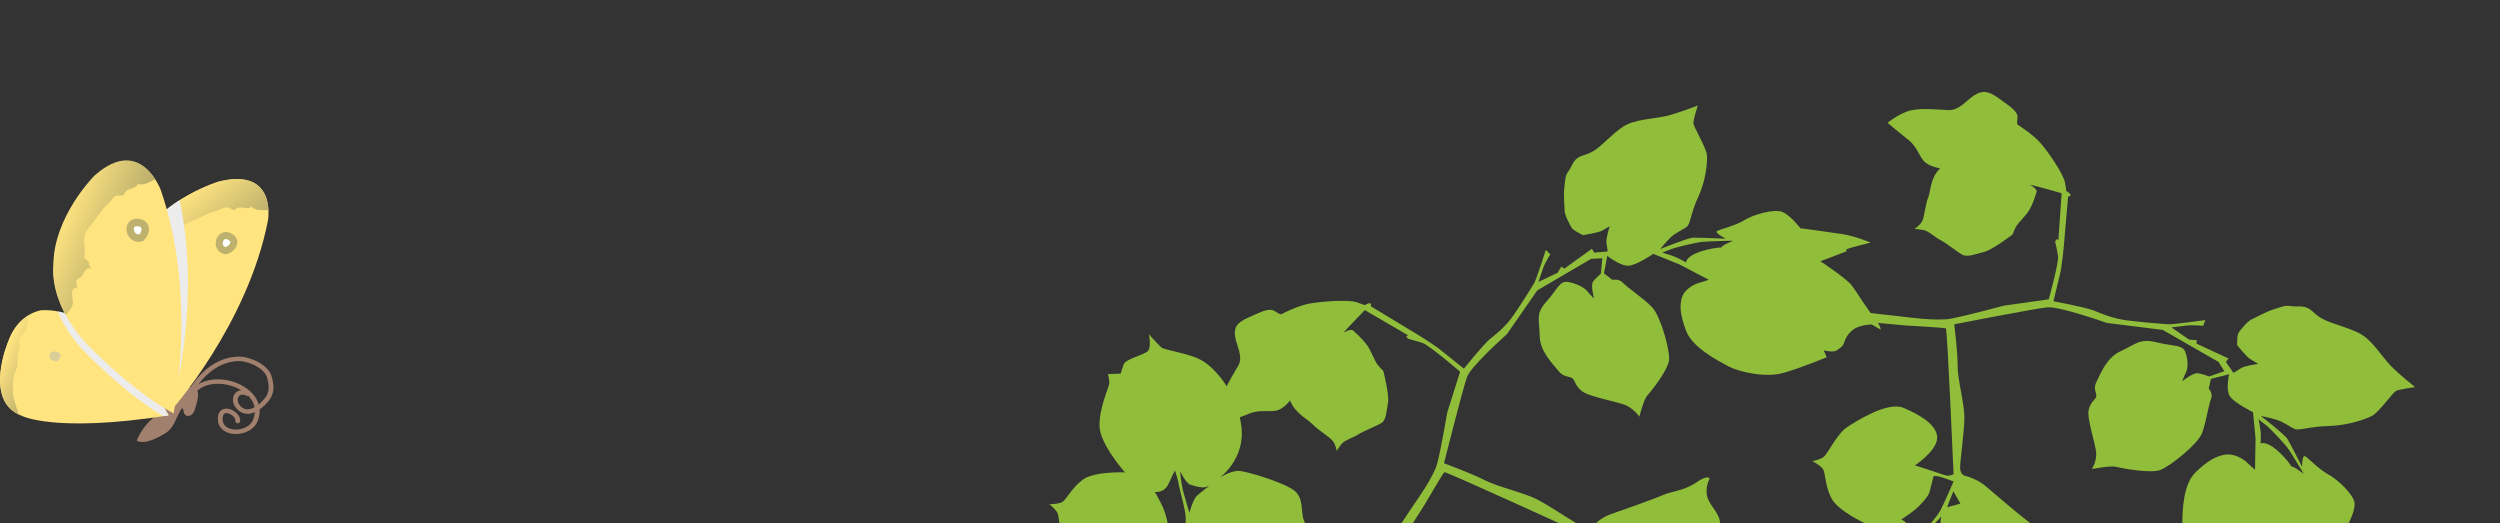 <?xml version="1.0" encoding="utf-8"?>
<!-- Generator: Adobe Illustrator 24.0.2, SVG Export Plug-In . SVG Version: 6.00 Build 0)  -->
<svg version="1.1" id="レイヤー_1" xmlns="http://www.w3.org/2000/svg" xmlns:xlink="http://www.w3.org/1999/xlink" x="0px"
	 y="0px" width="199.176px" height="41.675px" viewBox="0 0 199.176 41.675" style="enable-background:new 0 0 199.176 41.675;"
	 xml:space="preserve">
<rect x="0" y="0" width="199.176" height="41.675" fill="#333333" stroke="none"/>
<style type="text/css">
	.st0{fill:#A2806E;}
	.st1{fill:#FFE480;}
	.st2{fill:#FFFFFF;stroke:#BEB16D;stroke-width:0.56;}
	.st3{fill:url(#SVGID_1_);}
	.st4{fill:#ECECEC;}
	.st5{fill:url(#SVGID_2_);}
	.st6{fill:#DACF9B;}
	.st7{fill:#FFFFFF;stroke:#BEB16D;stroke-width:0.59;}
	.st8{fill:url(#SVGID_3_);}
	.st9{clip-path:url(#SVGID_5_);}
	.st10{clip-path:url(#SVGID_7_);}
	.st11{fill:#90BD3A;}
	.st12{fill:#B8CC2C;}
</style>
<g>
	<g>
		<path class="st0" d="M14.568,32.632c-0.094-0.558-0.739-1.101-0.156-1.574c0.406-0.331,1.185-0.293,1.342,0.145
			c0.12,0.336-0.152,1.195-0.267,1.517c-0.199,0.561-0.889,0.573-0.861-0.062"/>
		<path class="st0" d="M14.748,32.257c-0.727,0.641-0.693,1.764-1.637,2.3c-0.558,0.317-1.554,0.89-2.221,0.552
			c0.361-0.878,0.937-1.579,1.725-2.142c0.474-0.34,1.232-1.311,1.882-1.207L14.748,32.257z"/>
		<g>
			<g>
				<path class="st0" d="M18.75,30.472c-1.399-0.513-3.22-0.284-3.839,1.15c-0.038,0.091,0.008,0.196,0.104,0.232
					c0.097,0.038,0.208-0.004,0.247-0.093c0.528-1.228,2.123-1.411,3.355-0.958c1.025,0.377,2.053,1.28,1.565,2.594
					c-0.237,0.639-1.027,0.912-1.654,0.807c-0.236-0.04-0.782-0.196-0.793-0.801c-0.003-0.143,0.016-0.395,0.176-0.468
					c0.138-0.061,0.376,0.001,0.579,0.153c0.18,0.134,0.288,0.307,0.262,0.423c-0.023,0.096,0.044,0.191,0.145,0.213
					c0.104,0.023,0.204-0.037,0.227-0.133c0.058-0.255-0.097-0.554-0.402-0.78c-0.323-0.242-0.711-0.318-0.98-0.196
					c-0.181,0.083-0.395,0.285-0.387,0.788c0.011,0.597,0.437,1.037,1.112,1.15c0.781,0.131,1.77-0.221,2.073-1.036
					C21.081,32.067,20.03,30.942,18.75,30.472z"/>
			</g>
		</g>
		<g>
			<g>
				<path class="st0" d="M19.003,28.413c-2.004,0.022-3.503,1.684-4.178,3.1c-0.043,0.088,0.001,0.195,0.097,0.235
					c0.095,0.041,0.207,0.003,0.25-0.085c0.63-1.324,2.015-2.876,3.841-2.895c0.832-0.008,2.06,0.598,2.258,1.291
					c0.141,0.5,0.236,1.027-0.045,1.482c-0.25,0.405-0.853,1.002-1.413,1.067c-0.229,0.026-0.427-0.041-0.604-0.205
					c-0.313-0.288-0.333-0.656-0.174-0.843c0.124-0.147,0.342-0.159,0.594-0.044c-0.006,0.019-0.019,0.046-0.019,0.046
					c0.001-0.002,0.002-0.004,0.003-0.006c0.011-0.022,0.042-0.005,0.059-0.018c0.031,0.015,0.062,0.029,0.093,0.048
					c-0.027-0.017-0.012-0.048-0.028-0.068c0.038-0.01,0.064-0.051,0.11-0.034c0.096,0.038,0.136,0.16,0.097,0.25l0.106-0.251
					c0.034-0.079-0.004-0.147-0.083-0.194c-0.579-0.352-1.016-0.207-1.231,0.045c-0.258,0.305-0.274,0.869,0.208,1.317
					c0.26,0.242,0.581,0.348,0.923,0.308c0.725-0.083,1.42-0.802,1.686-1.236c0.349-0.565,0.246-1.174,0.082-1.75
					C21.387,29.098,19.992,28.404,19.003,28.413z"/>
			</g>
		</g>
		<g>
			<g>
				<path class="st1" d="M13.64,32.7c0,0,6.082-6.812,7.706-15.124c0,0,0.759-4.262-3.907-3.111c0,0-4.345,1.31-6.223,4.557
					c0,0-1.76,2.224-0.736,6.225C10.479,25.246,11.691,29.866,13.64,32.7z"/>
				<path class="st2" d="M17.778,19.917c-0.641-0.335-0.223-1.496,0.543-1.057c0.652,0.374,0.149,0.998-0.326,1.112L17.778,19.917z"
					/>
				<g>
					
						<linearGradient id="SVGID_1_" gradientUnits="userSpaceOnUse" x1="81.785" y1="-147.671" x2="86.847" y2="-147.671" gradientTransform="matrix(0.618 0.786 -0.786 0.618 -153.063 43.392)">
						<stop  offset="0" style="stop-color:#FFE480"/>
						<stop  offset="1" style="stop-color:#BEB16D"/>
					</linearGradient>
					<path class="st3" d="M11.105,22.126c0.2-0.252,0.302-1.159,0.872-0.868c0.132-0.17,0.07-0.374,0.277-0.535
						c-0.029,0.021,0.427-0.046,0.487-0.067c0.308-0.118,0.571-0.562,0.947-0.152c-0.076-0.183-0.012-0.29-0.011-0.467
						c0.035-0.028,0.061,0.004,0.101-0.019c-0.074-0.165-0.099-0.341-0.17-0.508c0.499-0.504,0.541-1.343,1.163-1.655
						c0.506-0.252,1.097-0.491,1.54-0.711c0.294-0.147,0.576-0.267,0.888-0.339c0.184-0.041,0.73-0.299,0.888-0.295
						c0.155,0.003,0.418,0.217,0.496,0.218c0.192,0,0.271-0.174,0.45-0.193c0.341-0.036,0.747,0.166,0.993-0.063
						c0.39,0.319,0.723,0.258,1.208,0.272c0.051,0.002,0.103,0.01,0.156,0.013c-0.051-1.177-0.618-3.113-3.95-2.291
						c0,0-4.345,1.31-6.223,4.557c0,0-1.015,1.29-1.052,3.663C10.493,22.55,10.863,22.427,11.105,22.126z"/>
				</g>
			</g>
			<g>
				<path class="st4" d="M11.102,19.149c0,0-1.731,2.245-0.654,6.232c0,0,1.245,4.499,3.191,7.319
					c0.36-1.293,2.348-9.025,0.667-16.75C13.139,16.692,11.89,17.744,11.102,19.149z"/>
			</g>
		</g>
		<g>
			<g>
				<path class="st1" d="M13.435,33.095c0,0-4.675-8.702-10.15-8.377c0,0-1.819,0.214-2.633,2.504c0,0-2.021,4.745,1.054,5.893
					C1.706,33.116,4.288,34.523,13.435,33.095z"/>
				<g>
					
						<linearGradient id="SVGID_2_" gradientUnits="userSpaceOnUse" x1="890.478" y1="-276.907" x2="893.662" y2="-276.907" gradientTransform="matrix(0.911 0.413 -0.413 0.911 -925.169 -87.561)">
						<stop  offset="0" style="stop-color:#FFE480"/>
						<stop  offset="1" style="stop-color:#BEB16D"/>
					</linearGradient>
					<path class="st5" d="M1.037,31.311C1,30.822,1.042,30.272,1.13,29.865c0.048-0.224,0.218-0.484,0.262-0.731
						c0.051-0.283-0.022-0.487,0.008-0.758c0.025-0.225,0.135-0.437,0.162-0.655c0.043-0.348-0.161-0.55,0.11-0.898
						c0.431-0.554,0.5-0.572,0.541-1.31c0.009-0.165,0.044-0.299,0.097-0.418c-0.564,0.335-1.24,0.958-1.657,2.128
						c0,0-1.905,4.501,0.849,5.791c-0.004-0.008-0.008-0.014-0.01-0.021C1.297,32.343,1.085,31.948,1.037,31.311z"/>
				</g>
				<path class="st6" d="M4.18,28.713c-0.362-0.101-0.255-0.568-0.027-0.672c0.291-0.134,0.627,0.087,0.696,0.263
					C4.679,28.719,4.653,28.914,4.18,28.713z"/>
			</g>
			<g>
				<path class="st4" d="M13.017,33.156c0.142-0.02,0.272-0.038,0.418-0.061c0,0-3.953-7.347-8.842-8.283
					c0.387,0.94,1.028,2.024,2.092,3.155C6.685,27.967,9.879,31.316,13.017,33.156z"/>
			</g>
		</g>
		<g>
			<path class="st1" d="M13.827,32.932c0,0,1.939-9.236-1.015-17.785c0,0-1.582-4.35-5.25-1.082c0,0-3.285,3.265-3.273,7.19
				c0,0-0.425,2.909,2.652,6.176C6.942,27.431,10.524,31.191,13.827,32.932z"/>
			<path class="st7" d="M11.032,18.973c-0.766-0.024-0.98-1.311-0.044-1.247c0.798,0.058,0.655,0.876,0.275,1.201L11.032,18.973z"/>
			<g>
				
					<linearGradient id="SVGID_3_" gradientUnits="userSpaceOnUse" x1="918.263" y1="-286.238" x2="923.633" y2="-286.238" gradientTransform="matrix(0.917 0.398 -0.398 0.917 -951.346 -85.255)">
					<stop  offset="0" style="stop-color:#FFE480"/>
					<stop  offset="1" style="stop-color:#BEB16D"/>
				</linearGradient>
				<path class="st8" d="M5.806,24.147c0.05-0.33-0.343-1.226,0.337-1.222c0.033-0.221-0.136-0.383-0.032-0.631
					c-0.015,0.033,0.368-0.245,0.411-0.292c0.219-0.253,0.225-0.795,0.788-0.587c-0.167-0.134-0.167-0.267-0.26-0.432
					c0.018-0.044,0.057-0.024,0.082-0.065c-0.157-0.121-0.274-0.273-0.428-0.396c0.189-0.707-0.221-1.512,0.183-2.097
					c0.33-0.471,0.745-0.975,1.033-1.389c0.189-0.275,0.386-0.52,0.632-0.734c0.149-0.124,0.51-0.623,0.657-0.692
					c0.145-0.07,0.5,0.005,0.573-0.031c0.176-0.091,0.155-0.29,0.309-0.391c0.293-0.195,0.772-0.196,0.876-0.525
					c0.529,0.115,0.803-0.098,1.255-0.312c0.047-0.022,0.101-0.041,0.149-0.061c-0.676-1.079-2.23-2.625-4.847-0.294
					c0,0-3.286,3.266-3.275,7.191c0,0-0.242,1.684,0.996,3.927C5.472,24.833,5.746,24.543,5.806,24.147z"/>
			</g>
		</g>
	</g>
	<g>
		<defs>
			<rect id="SVGID_4_" x="71.176" width="128" height="41.675"/>
		</defs>
		<clipPath id="SVGID_5_">
			<use xlink:href="#SVGID_4_"  style="overflow:visible;"/>
		</clipPath>
		<g class="st9">
			<defs>
				<rect id="SVGID_6_" x="71.176" width="128" height="56"/>
			</defs>
			<clipPath id="SVGID_7_">
				<use xlink:href="#SVGID_6_"  style="overflow:visible;"/>
			</clipPath>
			<g class="st10">
				<g>
					<g>
						<path class="st11" d="M155.774,63.654c-0.276-0.12-1.265-1.491-1.77-1.753c-0.5-0.261-1.749-0.694-3.04-0.739
							c-1.287-0.045-2.028-0.363-2.336-0.24c-0.313,0.126-0.732,0.469-1.204,0.616c-0.472,0.149-1.091,0.252-1.091,0.252
							s1.574-1.247,1.749-1.557c0.178-0.311,0.904-1.901,0.904-1.901s0.055,0.76,0.22,0.733c0.16-0.02,0.896-0.888,1.55-1.232
							c0.653-0.349,1.696-1.391,1.719-1.964c0.022-0.573-0.555-1.531-0.555-1.531s0.594-1.724,0.863-2.584
							c0.267-0.864,0.273-1.877,0.273-1.877s-0.909,0.978-1.09,1.121c-0.179,0.146-0.188-0.018-0.188-0.018l-1.467,1.222
							c0,0-0.365-1.959-0.67-2.488c-0.301-0.526-0.57-0.848-0.821-1.229c-0.252-0.386-0.651-0.979-0.863-1.352
							c-0.215-0.371-0.428-0.437-0.428-0.437l0.085,0.66c0,0-0.369,0.687-0.909,0.923c-0.542,0.234-1.036,0.138-1.225,0.118
							c-0.187-0.021-0.366,0.069-0.648,0.202c-0.271,0.136-0.389,0.753-0.389,0.753l-0.366-0.385c0,0-1.439,1.125-2.342,2.014
							c-0.896,0.887-1.278,2.621-1.211,3.406c0.068,0.781,0.18,2.611,1.117,3.475c0.937,0.864,1.531,1.137,2.085,1.233
							c0.555,0.094,1.174-0.209,1.544-0.585c0.372-0.378,0.463-0.422,0.463-0.422l0.146,2.15l-0.075,1.807
							c0,0-1.283,0.628-1.545,1.091c-0.258,0.468,0.038,1.502,0.038,1.502l-1.277-0.333c0,0-0.128-0.528-0.176-0.617
							c-0.051-0.089,0.313-0.322,0.107-0.784c-0.207-0.459-0.421-1.651-0.755-2.385c-0.334-0.739-2.318-2.303-3.021-2.55
							c-0.701-0.25-2.676,0.095-3.035,0.184c-0.36,0.093-1.654-0.174-1.654-0.174s0.321,0.461,0.357,1.034
							c0.033,0.573-0.54,2.431-0.363,3.047c0.177,0.617,0.544,0.69,0.579,0.953c0.034,0.265-0.216,0.5,0.075,1.005
							c0.287,0.504,0.735,1.636,1.773,2.116c1.041,0.478,1.348,0.918,2.482,0.645c1.135-0.271,1.811-0.125,1.974-0.655
							c0.163-0.527,0.12-1.125-0.032-1.39c-0.152-0.265-0.296-0.613-0.296-0.613s0.783,0.601,1.088,0.565
							c0.304-0.032,0.787-0.213,0.787-0.213l1.07,0.38l-0.374,0.628l-3.725,2.155l-3.831,0.435c0,0-3.205,1.114-4.053,1.021
							c-0.847-0.095-6.475-1.257-6.475-1.257s0.14-1.923,0.083-2.866c-0.057-0.943,0.335-2.639,0.277-3.58
							c-0.058-0.944-0.5-3.173-0.478-3.521c0.019-0.348,0.229-0.449,0.229-0.449s0.868-0.171,1.477-0.721
							c0.608-0.551,2.372-2.084,2.864-2.452c0.492-0.366,0.885-1.063,1.812-1.518c0.932-0.453,0.643-0.648,0.643-0.648
							s-0.74,0.023-1.299-0.422c-0.563-0.442-0.764-1.398-1.633-1.609c-0.868-0.206-3.568,0.224-4.052,0.46
							c-0.481,0.233-0.887,0.982-0.887,0.982s0.916-1.925-0.442-3.834c-1.361-1.91-3.453-2.787-4.527-2.897
							c-1.071-0.107-2.665,0.496-2.986,0.4c-0.316-0.094-1.174-0.436-1.174-0.436s0.685,0.804,0.487,1.154
							c-0.197,0.346-1.025,1.13-0.974,1.444c0.048,0.313,0.13,0.694,0.13,0.694l-0.737,0.403c0,0,0.299,0.361,0.393,0.526
							c0.095,0.163,0.218,1.834,0.86,2.954c0.644,1.12,3.108,2.111,3.108,2.111s-1.899,0.841-2.296,1.753
							c-0.403,0.913-0.279,1.739-0.479,2.007c-0.198,0.263-0.685,0.5-0.685,0.5s0.498,0.096,0.787,0.292
							c0.288,0.196,1.016,1.613,1.719,2.072c0.702,0.459,2.902,1.831,3.971,1.394c1.07-0.438,2.289-1.158,2.217-2.05
							c-0.074-0.89-1.625-1.908-1.625-1.908s1.68-0.524,2.01-0.642c0.327-0.117,0.617,0.078,0.617,0.078s0.102,9.991-0.006,10.04
							c-0.098,0.05-2.853,0.171-2.853,0.171l-9.815,0.799l0.415,0.727l9.42-0.94c0,0,2.164-0.28,3.173-0.094
							c1.009,0.19,3.74,0.956,3.74,0.956l3.124,0.477c0,0,0.833,2.538,0.799,2.979c-0.036,0.444-0.152,1.013-0.152,1.013l0.12,0.175
							l0.11-0.077l0.394,3.238c0,0-1.306,0.359-1.639,0.437c-0.333,0.077-0.513,0.12-0.513,0.12s0.506-0.288,0.437-0.486
							c-0.07-0.201-0.24-0.693-0.512-1.157c-0.267-0.466-0.871-0.978-1.033-1.262c-0.164-0.284-0.263-0.533-0.263-0.533
							s-1.42-1.077-2.02-1.231c-0.601-0.154-1.167-0.411-1.526-0.216c-0.354,0.194-1.092,0.811-1.438,0.979
							c-0.347,0.169-0.8,0.623-1.143,0.683c-0.34,0.062-0.626,0.072-0.626,0.072s0.384,0.229,0.561,0.538
							c0.177,0.308,0.282,1.156,0.503,1.641c0.218,0.485,0.191,1.312,0.925,2.024c0,0-0.788,0.105-1.11,0.514
							c-0.323,0.411-0.428,0.996-0.996,1.442c-0.565,0.445-1.344,1.133-1.344,1.133s0.618,0.513,1.401,0.805
							c0.783,0.294,2.138,0.141,2.861,0.127c0.723-0.016,1.245,0.683,1.797,1.031c0.553,0.351,0.953,0.381,1.715-0.185
							c0.758-0.57,1.287-0.881,1.195-1.345c-0.089-0.463,0.003-0.452,0.003-0.452s0.969-0.614,1.493-1.234
							c0.527-0.622,1.49-2.161,1.553-2.723c0.054-0.566,0.054-0.566,0.054-0.566s0.309-0.178,0.282-0.274
							c-0.028-0.101-0.18-0.109-0.18-0.109s-0.418-2.973-0.5-3.579c-0.084-0.606-0.283-1.555-0.283-1.555l-0.609-2.091
							c0,0,2.186-0.388,2.737-0.606c0.552-0.209,1.276-0.536,2.322-0.652c1.052-0.117,2.462-0.216,2.78-0.23
							c0.314-0.013,2.565,0.326,2.565,0.326l-0.173-0.396c0,0-0.664,0.069-1.204-0.003c-0.542-0.075-0.989-0.138-0.989-0.138
							l1.171-0.822l0.534-0.039l-0.041-0.232l2.158-0.996l-0.197-0.24l0.481-0.741c0,0,0.301,0.161,0.543,0.327
							c0.243,0.163,1.207,0.311,1.207,0.311s-0.266,0.155-0.528,0.313c-0.262,0.156-0.859,0.953-0.859,0.953s0,0.619,0.128,0.839
							c0.124,0.218,0.762,0.922,1.001,0.974c0,0,1.052,0.556,1.478,0.687c0.427,0.127,0.833,0.323,1.205,0.253
							c0.373-0.065,0.801,0.06,1.188-0.129c0.389-0.19,0.459-0.476,1.079-0.778c0.616-0.304,1.592-0.497,2.406-0.92
							c0.816-0.427,1.433-1.545,1.972-2.146c0.533-0.598,1.652-1.509,1.652-1.509S156.048,63.774,155.774,63.654z M123.036,52.797
							c0.338-0.036,0.874-0.152,1.029-0.33c0.155-0.176,0.155-0.176,0.155-0.176s-0.302,0.684-0.409,0.994
							c-0.106,0.312,0.119,1.282,0.119,1.282s-0.758-0.769-1.13-1.179c-0.369-0.411-0.839-1.123-0.839-1.123
							S122.695,52.834,123.036,52.797z M123.808,57.342c-0.235,0.013-0.258,0.026-0.258,0.026s-0.241-0.792-0.341-1.121
							c-0.1-0.324-0.739-0.968-1.046-1.22c-0.313-0.254-1.01-0.705-1.01-0.705s0.615-0.186,0.547-0.931
							c-0.065-0.749-0.063-1.008-0.063-1.008s0.501,0.474,0.755,0.813c0.254,0.338,1.193,1.268,1.505,1.809
							c0.309,0.541,1.009,1.989,1.009,1.989S124.038,57.331,123.808,57.342z M124.853,56.328l-0.489-1.118l0.936,0.268
							L124.853,56.328z M146.208,59.905c0,0,0.312,0.13,0.829-0.234c0.518-0.367,0.898-0.861,1.055-1.069
							c0.155-0.208,0.136-0.245,0.136-0.245s0.268-0.076,0.451-0.221c0.181-0.146,0.396-0.289,0.396-0.289s-0.841,1.549-1.098,1.886
							c-0.265,0.331-1.098,1.259-1.331,1.433c-0.176,0.136-0.486,0.398-0.486,0.398s0.089-0.56,0.101-0.884
							C146.27,60.352,146.208,59.905,146.208,59.905z"/>
					</g>
				</g>
				<g>
					<g>
						<path class="st12" d="M143.206,93.949c-0.098-0.879,0.069-2.279-0.39-3.174c-0.459-0.894-1.207-1.686-1.572-2.344
							c-0.363-0.664-0.239-0.969-0.467-1.384c-0.228-0.417-0.697-0.567-0.986-0.864c-0.289-0.295-0.784-0.374-1.253-0.524
							c-0.469-0.153-1.775-0.316-1.775-0.316c-0.252-0.102-1.281,0.128-1.538,0.247c-0.254,0.119-0.658,0.675-0.658,0.675
							s0.021,1.095,0.159,1.403c0.134,0.304,0.267,0.611,0.267,0.611s-0.965-0.474-1.288-0.478
							c-0.324-0.004-0.698-0.044-0.698-0.044l0.041-0.975l0.338-0.092l-1.295-2.259l0.188-0.181l-0.46-0.37l-0.523-1.48
							c0,0,0.444,0.224,0.98,0.499c0.536,0.274,1.085,0.755,1.085,0.755l0.412-0.25c0,0-2.244-1.113-2.521-1.321
							c-0.277-0.212-1.484-1.19-2.352-1.956c-0.872-0.766-1.315-1.514-1.673-2.055c-0.358-0.542-2.078-2.266-2.078-2.266
							l1.909-1.505c0,0,0.791-0.729,1.262-1.225c0.467-0.492,2.772-2.911,2.772-2.911s0.146,0.087,0.236,0.017
							c0.084-0.071-0.076-0.424-0.076-0.424s0,0,0.313-0.546c0.312-0.547,0.443-2.542,0.372-3.432
							c-0.072-0.89-0.546-2.054-0.546-2.054s-0.093-0.047,0.287-0.41c0.382-0.358,0.111-0.972-0.206-1.966
							c-0.315-0.987-0.698-1.211-1.419-1.246c-0.725-0.033-1.652,0.274-2.298-0.198c-0.64-0.47-1.758-1.46-2.659-1.688
							c-0.897-0.23-1.787-0.157-1.787-0.157s0.256,1.113,0.477,1.869c0.223,0.76-0.062,1.352-0.037,1.925
							c0.024,0.572,0.669,1.164,0.669,1.164c-1.122,0.181-1.633,0.941-2.145,1.242c-0.516,0.297-1.158,0.996-1.521,1.162
							c-0.357,0.165-0.85,0.133-0.85,0.133s0.246,0.186,0.515,0.458c0.269,0.27,0.384,0.963,0.587,1.333
							c0.201,0.375,0.467,1.393,0.66,1.791c0.198,0.401,0.873,0.529,1.515,0.767c0.645,0.239,2.621,0.164,2.621,0.164
							s0.251-0.165,0.585-0.317c0.328-0.154,1.209-0.235,1.751-0.487c0.541-0.25,1.017-0.587,1.209-0.722
							c0.194-0.136-0.073-0.714-0.073-0.714s0.133,0.151,0.381,0.431c0.251,0.28,1.193,1.425,1.193,1.425l-2.455,2.674l-0.047-0.138
							l-0.227,0.081c0,0-0.264,0.586-0.519,1.008c-0.253,0.42-2.649,2.182-2.649,2.182l-3.129-1.534c0,0-2.963-1.031-3.991-1.496
							c-1.033-0.464-2.799-2.082-2.799-2.082l-7.885-6.778l-0.847,0.396l8.332,6.902c0,0,2.402,1.842,2.465,1.948
							c0.06,0.113-6.514,9.056-6.514,9.056s-0.389-0.006-0.608-0.318c-0.221-0.313-1.393-1.845-1.393-1.845s2.057,0.065,2.702-0.697
							c0.644-0.758,0.011-2.175-0.669-3.243c-0.678-1.068-3.555-1.213-4.487-1.243c-0.928-0.029-2.504,0.79-2.895,0.786
							c-0.388-0.004-0.895-0.23-0.895-0.23s0.282,0.515,0.288,0.88c0.01,0.365-0.639,1.036-0.867,2.109
							c-0.232,1.071,0.931,3.025,0.931,3.025s-2.862-0.654-4.173-0.05c-1.306,0.603-2.5,2.029-2.688,2.122
							c-0.197,0.089-0.699,0.23-0.699,0.23l0.404,0.825c0,0-0.322,0.29-0.567,0.54c-0.25,0.255-0.014,1.483-0.061,1.919
							c-0.049,0.439-1.188,0.735-1.188,0.735s0.996,0.232,1.346,0.344c0.35,0.114,1.389,1.662,2.43,2.24
							c1.042,0.579,3.496,1.104,5.961,0.241c2.471-0.864,2.884-3.181,2.884-3.181s-0.116,0.933,0.169,1.444
							c0.278,0.516,2.438,2.609,3.355,2.966c0.92,0.359,1.715-0.379,2.511-0.426c0.795-0.044,1.448,0.441,1.448,0.441
							s0.385,0.005-0.158-0.991c-0.543-0.994-0.443-1.866-0.652-2.507c-0.203-0.646-0.797-3.135-0.989-4.018
							c-0.193-0.875-0.867-1.578-0.867-1.578s-0.121-0.221,0.086-0.547c0.209-0.327,2.054-2.058,2.717-2.873
							c0.664-0.813,1.413-2.592,2.072-3.406c0.665-0.813,1.785-2.638,1.785-2.638s5.83,2.499,6.655,2.948
							c0.823,0.448,2.99,3.471,2.99,3.471l3.176,2.803l1.961,4.288l-0.076,0.805l-1.212-0.334c0,0-0.315-0.463-0.568-0.687
							c-0.248-0.223-1.351-0.178-1.351-0.178s0.359-0.226,0.67-0.368c0.306-0.141,0.738-0.649,0.932-1.231
							c0.192-0.581-0.508-0.87-1.356-1.831c-0.85-0.959-1.41-0.759-2.657-0.984c-1.25-0.222-2.385,0.518-2.971,0.791
							c-0.591,0.275-0.517,0.641-0.719,0.857c-0.205,0.218-0.585,0.052-1.145,0.498c-0.558,0.443-1.242,2.484-1.648,2.975
							c-0.404,0.496-0.995,0.707-0.995,0.707s1.345,0.578,1.612,0.886c0.264,0.307,1.821,1.859,2.61,2.077
							c0.796,0.218,3.597,0.059,4.38-0.397c0.776-0.451,1.745-1.388,2.229-1.675c0.486-0.286,0.307-0.726,0.414-0.775
							c0.099-0.047,0.556-0.443,0.556-0.443l1.368,0.504c0,0-0.94,0.743-1.008,1.329c-0.065,0.584,0.688,1.956,0.688,1.956
							l-1.104,1.68l-1.53,1.842c0,0-0.053-0.095-0.142-0.671c-0.089-0.57-0.452-1.233-1.017-1.498
							c-0.561-0.26-1.274-0.393-2.679-0.205c-1.405,0.19-2.695,1.771-3.262,2.433c-0.568,0.666-1.35,2.471-1.115,3.835
							c0.234,1.368,0.805,3.288,0.805,3.288l0.578-0.116c0,0-0.295,0.632-0.135,0.925c0.164,0.297,0.267,0.492,0.451,0.592
							c0.184,0.099,0.691,0.324,1.027,0.877c0.332,0.551,0.222,1.401,0.222,1.401l-0.508,0.545c0,0,0.237,0.075,0.669-0.126
							c0.438-0.202,1.181-0.484,1.654-0.675c0.477-0.189,0.927-0.306,1.54-0.589c0.614-0.286,2.216-1.823,2.216-1.823l0.531,2.026
							c0,0,0.115-0.143,0.183,0.103c0.072,0.243,0.256,1.694,0.256,1.694s0.653-0.918,0.97-1.863
							c0.318-0.947,0.899-2.876,0.899-2.876s1.143-0.5,1.493-1.028c0.353-0.532,0.088-2.13-0.276-2.855
							c-0.363-0.723-0.467-1.964-0.599-2.087c-0.134-0.122-0.673,0.527-0.673,0.527s0.376-1.896,0.419-2.285
							c0.046-0.39-0.566-2.504-0.566-2.504s0.487,0.48,0.821,0.914c0.329,0.43,0.482,1.003,0.685,1.311
							c0.2,0.306,1.073,0.487,2.26,1.26c1.193,0.768,2.601,1.166,3.22,1.244c0.624,0.082,2.411-0.529,2.736-0.464
							c0.321,0.065,1.344,0.576,1.344,0.576S143.298,94.827,143.206,93.949z M106.828,84.998c-0.107,0.349-0.277,1.154-0.277,1.154
							s0,0-0.024-0.256c-0.023-0.256-0.431-0.698-0.713-0.946c-0.286-0.247-1.313-0.198-1.313-0.198s0.882-0.343,1.482-0.479
							c0.604-0.139,1.787-0.354,1.787-0.354S106.934,84.652,106.828,84.998z M109.59,83.958l-1.018-0.348l1.169-0.7L109.59,83.958z
							 M108.019,83.502c-0.631,0.292-2.081,0.535-2.527,0.68c-0.453,0.145-1.208,0.263-1.208,0.263s0.166-0.24,0.712-0.869
							c0.542-0.631,0.107-1.186,0.107-1.186s0.925,0.03,1.367-0.001c0.444-0.034,1.435-0.208,1.736-0.439
							c0.303-0.235,1.032-0.796,1.032-0.796s0.013,0.024,0.217,0.183c0.205,0.16,0.766,1.005,0.766,1.005
							S108.651,83.209,108.019,83.502z M132.797,94.404c0.017,0.464-0.229,2.387-0.229,2.387s-0.101-0.259-0.171-0.506
							c-0.07-0.243-0.264-0.484-0.264-0.484s0.041-0.021,0.036-0.304c-0.007-0.285-0.029-0.974-0.259-1.633
							c-0.228-0.653-0.593-0.732-0.593-0.732s0.347-0.367,0.548-0.665c0.203-0.298,0.487-0.863,0.487-0.863s0.106,0.434,0.18,0.669
							C132.628,92.572,132.779,93.938,132.797,94.404z"/>
					</g>
				</g>
				<g>
					<g>
						<path class="st11" d="M190.408,29.073c-0.662-0.701-1.442-2.003-2.412-2.506c-0.969-0.502-2.107-0.744-2.84-1.104
							c-0.732-0.356-0.835-0.689-1.295-0.917c-0.464-0.225-0.948-0.082-1.384-0.167c-0.433-0.082-0.892,0.134-1.377,0.28
							c-0.482,0.143-1.666,0.767-1.666,0.767c-0.269,0.057-0.967,0.86-1.098,1.111c-0.132,0.255-0.097,0.968-0.097,0.968
							s0.737,0.93,1.056,1.113c0.312,0.186,0.626,0.372,0.626,0.372s-1.109,0.155-1.377,0.343c-0.27,0.185-0.603,0.369-0.603,0.369
							l-0.609-0.867l0.213-0.275l-2.554-1.186l0.038-0.267l-0.624-0.053l-1.404-0.97c0,0,0.515-0.064,1.135-0.14
							c0.622-0.075,1.393,0.016,1.393,0.016l0.172-0.458c0,0-2.582,0.357-2.945,0.335c-0.364-0.018-2.004-0.152-3.223-0.302
							c-1.219-0.153-2.08-0.542-2.728-0.796c-0.649-0.256-3.205-0.74-3.205-0.74l0.58-2.408c0,0,0.166-1.096,0.229-1.794
							c0.061-0.701,0.357-4.131,0.357-4.131s0.177-0.011,0.201-0.124c0.028-0.113-0.34-0.326-0.34-0.326s0,0-0.103-0.65
							c-0.101-0.652-1.313-2.449-1.959-3.173c-0.642-0.727-1.802-1.449-1.802-1.449s-0.108,0.01-0.033-0.522
							c0.079-0.537-0.551-0.904-1.465-1.573c-0.915-0.668-1.374-0.638-1.991-0.244c-0.616,0.394-1.178,1.198-2.015,1.168
							c-0.837-0.03-2.415-0.225-3.301,0.102c-0.891,0.327-1.57,0.909-1.57,0.909s0.94,0.807,1.622,1.332
							c0.682,0.523,0.839,1.201,1.237,1.683c0.398,0.476,1.319,0.609,1.319,0.609c-0.803,0.813-0.722,1.768-0.946,2.329
							c-0.225,0.554-0.297,1.533-0.48,1.886c-0.188,0.354-0.617,0.615-0.617,0.615s0.33,0.015,0.731,0.092
							c0.399,0.074,0.949,0.606,1.361,0.805c0.408,0.203,1.303,0.927,1.724,1.158c0.424,0.229,1.063-0.057,1.748-0.228
							c0.685-0.169,2.261-1.389,2.261-1.389s0.099-0.291,0.27-0.616c0.171-0.323,0.842-0.908,1.126-1.445
							c0.279-0.535,0.445-1.099,0.514-1.327c0.069-0.229-0.529-0.571-0.529-0.571s0.209,0.05,0.599,0.146
							c0.39,0.097,1.923,0.53,1.923,0.53l-0.257,3.739l-0.134-0.089l-0.131,0.199c0,0,0.171,0.658,0.237,1.174
							c0.069,0.512-0.739,3.431-0.739,3.431l-3.584,0.506c0,0-3.11,0.842-4.267,1.044c-1.155,0.202-3.671-0.155-3.671-0.155
							l-10.953-1.232l-0.432,0.836l11.398,1.078c0,0,3.188,0.178,3.31,0.237c0.121,0.058,0.613,11.609,0.613,11.609
							s-0.318,0.223-0.705,0.081c-0.387-0.14-2.366-0.773-2.366-0.773s1.734-1.15,1.767-2.182c0.028-1.03-1.424-1.88-2.688-2.404
							c-1.26-0.52-3.72,1.034-4.508,1.553c-0.785,0.519-1.536,2.146-1.863,2.37c-0.318,0.221-0.885,0.327-0.885,0.327
							s0.569,0.278,0.816,0.59c0.247,0.308,0.158,1.265,0.68,2.325c0.517,1.06,2.759,2.062,2.759,2.062s-2.788,1.109-3.464,2.395
							c-0.675,1.285-0.714,3.215-0.815,3.405c-0.098,0.188-0.417,0.602-0.417,0.602l0.879,0.478c0,0-0.075,0.434-0.113,0.798
							c-0.036,0.36,0.968,1.281,1.214,1.687c0.246,0.407-0.492,1.328-0.492,1.328s0.971-0.383,1.332-0.49
							c0.367-0.106,2.241,0.618,3.477,0.51c1.237-0.109,3.603-1.092,5.056-3.28c1.458-2.188,0.277-4.425,0.277-4.425
							s0.519,0.866,1.089,1.147c0.57,0.28,3.722,0.821,4.715,0.593c0.986-0.229,1.162-1.333,1.783-1.836
							c0.625-0.502,1.48-0.469,1.48-0.469s0.319-0.222-0.782-0.759c-1.102-0.537-1.601-1.353-2.191-1.784
							c-0.592-0.433-2.722-2.229-3.464-2.878c-0.736-0.644-1.753-0.857-1.753-0.857s-0.246-0.12-0.291-0.521
							c-0.047-0.401,0.334-2.975,0.339-4.063c0.014-1.089-0.548-3.058-0.54-4.145c0.01-1.088-0.271-3.318-0.271-3.318
							s6.435-1.257,7.41-1.35c0.974-0.095,4.746,1.24,4.746,1.24l4.46,0.56l4.438,2.547l0.468,0.739l-1.214,0.421
							c0,0-0.567-0.219-0.92-0.261c-0.354-0.046-1.223,0.639-1.223,0.639s0.141-0.404,0.302-0.709
							c0.16-0.303,0.177-0.991-0.048-1.606c-0.221-0.616-0.992-0.455-2.32-0.787c-1.329-0.331-1.659,0.17-2.833,0.707
							c-1.172,0.537-1.617,1.841-1.922,2.42c-0.306,0.58-0.002,0.851-0.025,1.155c-0.026,0.307-0.443,0.389-0.607,1.1
							c-0.17,0.709,0.609,2.862,0.602,3.526c-0.003,0.663-0.348,1.193-0.348,1.193s1.482-0.291,1.905-0.181
							c0.418,0.111,2.726,0.54,3.521,0.263c0.791-0.276,2.99-2.054,3.331-2.901c0.343-0.849,0.52-2.219,0.728-2.75
							c0.214-0.532-0.224-0.805-0.172-0.908c0.055-0.101,0.17-0.708,0.17-0.708l1.454-0.366c0,0-0.283,1.19,0.048,1.733
							c0.329,0.541,1.854,1.284,1.854,1.284l0.202,2.095l-0.042,2.482c0,0-0.106-0.054-0.562-0.495
							c-0.45-0.442-1.183-0.802-1.817-0.698c-0.636,0.099-1.31,0.405-2.34,1.391c-1.031,0.984-1.048,3.098-1.078,4.003
							c-0.027,0.903,0.521,2.913,1.61,3.956c1.099,1.04,2.829,2.361,2.829,2.361l0.403-0.438c0,0,0.17,0.719,0.497,0.877
							c0.327,0.157,0.542,0.268,0.759,0.246c0.214-0.023,0.782-0.127,1.423,0.155c0.638,0.279,1.107,1.077,1.107,1.077l-0.06,0.765
							c0,0,0.242-0.071,0.469-0.499c0.225-0.431,0.649-1.109,0.913-1.547c0.27-0.443,0.565-0.807,0.878-1.412
							c0.318-0.605,0.617-2.867,0.617-2.867l1.778,1.438c0,0-0.005-0.191,0.214-0.021c0.22,0.17,1.329,1.313,1.329,1.313
							s-0.066-1.174-0.431-2.173c-0.364-0.999-1.156-3.007-1.156-3.007s0.607-1.096,0.548-1.757
							c-0.063-0.666-1.334-1.885-2.111-2.298c-0.774-0.41-1.678-1.42-1.869-1.45c-0.191-0.029-0.205,0.851-0.205,0.851
							s-0.939-1.858-1.165-2.218c-0.219-0.359-2.115-1.823-2.115-1.823s0.718,0.127,1.277,0.307c0.555,0.175,1.06,0.58,1.428,0.726
							c0.369,0.148,1.2-0.204,2.691-0.236c1.485-0.035,2.9-0.518,3.466-0.81c0.564-0.295,1.63-1.865,1.938-2
							c0.31-0.131,1.489-0.289,1.489-0.289S191.063,29.773,190.408,29.073z M152.158,42.48c0.034-0.862-0.69-1.086-0.69-1.086
							s0.78-0.514,1.125-0.801c0.341-0.287,1.04-1.017,1.134-1.394c0.094-0.379,0.328-1.289,0.328-1.289s0.024,0.013,0.298,0.034
							c0.273,0.018,1.287,0.415,1.287,0.415s-0.718,1.668-1.039,2.287c-0.333,0.623-1.361,1.68-1.633,2.066
							c-0.271,0.388-0.821,0.933-0.821,0.933S152.127,43.344,152.158,42.48z M154.948,43.583c-0.189-0.209-0.815-0.35-1.21-0.395
							c-0.4-0.048-1.21,0.594-1.21,0.594s0.5-0.813,0.903-1.283c0.402-0.469,1.236-1.348,1.236-1.348s-0.205,1.122-0.064,1.484
							c0.146,0.362,0.538,1.153,0.538,1.153S155.142,43.789,154.948,43.583z M156.188,40.123l-1.064,0.293l0.5-1.284L156.188,40.123
							z M180.532,33.869c0.275,0.204,1.299,1.293,1.619,1.682c0.322,0.389,1.386,2.193,1.386,2.193s-0.256-0.168-0.474-0.333
							c-0.218-0.176-0.536-0.266-0.536-0.266s0.021-0.044-0.173-0.283c-0.192-0.245-0.663-0.824-1.281-1.255
							c-0.624-0.431-0.977-0.283-0.977-0.283s0.046-0.518,0.014-0.896c-0.032-0.376-0.171-1.027-0.171-1.027
							S180.315,33.712,180.532,33.869z"/>
					</g>
				</g>
				<g>
					<g>
						<path class="st11" d="M149.545,25.633c-0.311-0.394-0.777-1.079-1.081-1.513c-0.308-0.433-0.527-0.857-0.967-1.414
							c-0.441-0.557-2.464-1.891-2.464-1.891l2.115-0.805c0,0-0.185-0.088,0.07-0.191c0.253-0.102,1.806-0.489,1.806-0.489
							s-1.146-0.504-2.248-0.68c-1.102-0.173-3.337-0.463-3.337-0.463s-0.782-1.036-1.436-1.302
							c-0.656-0.266-2.354,0.217-3.068,0.675c-0.718,0.455-2.058,0.733-2.166,0.879c-0.107,0.146,0.719,0.581,0.719,0.581
							s-2.154-0.098-2.591-0.083c-0.435,0.012-2.621,0.905-2.621,0.905s0.423-0.542,0.825-0.928c0.4-0.379,1-0.612,1.295-0.853
							c0.293-0.234,0.31-1.108,0.904-2.376c0.596-1.268,0.734-2.688,0.694-3.305c-0.04-0.617-1.083-2.265-1.08-2.587
							c0.003-0.322,0.349-1.387,0.349-1.387s-1.581,0.623-2.525,0.84c-0.943,0.219-2.508,0.256-3.394,0.828
							c-0.887,0.573-1.59,1.417-2.241,1.861c-0.65,0.446-1.008,0.371-1.415,0.652c-0.41,0.281-0.48,0.76-0.745,1.082
							c-0.263,0.325-0.245,0.815-0.314,1.292c-0.07,0.475,0.026,1.771,0.026,1.771c-0.057,0.256,0.41,1.224,0.592,1.455
							c0.181,0.232,0.876,0.545,0.876,0.545s1.197-0.177,1.504-0.355c0.309-0.175,0.616-0.35,0.616-0.35s-0.318,1.006-0.257,1.322
							c0.063,0.313,0.096,0.687,0.096,0.687l-1.078,0.092l-0.17-0.311l-2.202,1.586l-0.235-0.16l-0.31,0.498l-1.517,0.719
							c0,0,0.153-0.465,0.345-1.023c0.188-0.56,0.599-1.167,0.599-1.167l-0.357-0.359c0,0-0.752,2.34-0.923,2.64
							c-0.175,0.295-0.992,1.613-1.649,2.564c-0.659,0.956-1.386,1.49-1.903,1.917c-0.518,0.426-2.049,2.339-2.049,2.339
							l-2.047-1.636c0,0-0.966-0.669-1.602-1.053c-0.636-0.386-3.77-2.279-3.77-2.279s0.065-0.152-0.03-0.226
							c-0.098-0.08-0.454,0.131-0.454,0.131s0,0-0.658-0.229c-0.666-0.224-2.875-0.067-3.838,0.126
							c-0.962,0.197-2.133,0.823-2.133,0.823s-0.037,0.099-0.51-0.22c-0.477-0.318-1.09,0.032-2.111,0.48
							c-1.017,0.45-1.185,0.85-1.072,1.559c0.116,0.711,0.644,1.564,0.262,2.256c-0.381,0.694-1.231,1.922-1.294,2.826
							c-0.065,0.901,0.201,1.757,0.201,1.757s1.162-0.404,1.946-0.731c0.786-0.321,1.493-0.129,2.117-0.233
							c0.623-0.107,1.137-0.817,1.137-0.817c0.433,1.064,1.373,1.456,1.809,1.91c0.428,0.457,1.329,0.982,1.589,1.308
							c0.256,0.323,0.322,0.81,0.322,0.81s0.156-0.269,0.397-0.569c0.236-0.301,0.97-0.51,1.335-0.758
							c0.37-0.251,1.429-0.656,1.826-0.899c0.396-0.246,0.396-0.925,0.522-1.58c0.13-0.658-0.367-2.569-0.367-2.569
							s-0.231-0.22-0.47-0.522c-0.236-0.296-0.507-1.138-0.896-1.631c-0.388-0.493-0.854-0.905-1.044-1.073
							c-0.188-0.169-0.766,0.175-0.766,0.175s0.137-0.15,0.392-0.436c0.254-0.281,1.313-1.362,1.313-1.362l3.442,2.004l-0.144,0.068
							l0.135,0.208c0,0,0.7,0.173,1.214,0.36c0.516,0.188,2.941,2.265,2.941,2.265l-1.026,3.256c0,0-0.512,3.021-0.806,4.092
							c-0.296,1.068-1.698,3.015-1.698,3.015l-5.781,8.625l0.609,0.768l5.826-9.079c0,0,1.512-2.598,1.62-2.672
							c0.111-0.075,11.276,5.038,11.276,5.038s0.076,0.378-0.221,0.637c-0.301,0.254-1.731,1.617-1.731,1.617
							s-0.361-2.008-1.327-2.528c-0.967-0.517-2.386,0.297-3.415,1.112c-1.024,0.811-0.588,3.626-0.426,4.534
							c0.162,0.91,1.39,2.325,1.468,2.7c0.074,0.378-0.069,0.905-0.069,0.905s0.508-0.348,0.907-0.406
							c0.396-0.061,1.262,0.473,2.49,0.542c1.225,0.072,3.119-1.336,3.119-1.336s-0.122,2.875,0.815,4.058
							c0.938,1.185,2.747,2.142,2.889,2.316c0.134,0.177,0.393,0.638,0.393,0.638l0.82-0.509c0,0,0.387,0.276,0.714,0.479
							c0.328,0.202,1.624-0.2,2.112-0.217c0.489-0.016,1.053,1.05,1.053,1.05s0.047-0.997,0.1-1.357
							c0.051-0.356,1.53-1.588,1.944-2.681c0.42-1.093,0.479-3.553-0.98-5.826c-1.462-2.273-4.085-2.35-4.085-2.35
							s1.045-0.015,1.552-0.365c0.505-0.346,2.343-2.737,2.546-3.682c0.201-0.945-0.774-1.615-0.99-2.381
							c-0.213-0.767,0.178-1.465,0.178-1.465s-0.077-0.375-1.051,0.292c-0.975,0.67-1.953,0.698-2.615,0.991
							c-0.658,0.292-3.268,1.222-4.188,1.534c-0.926,0.313-1.553,1.068-1.553,1.068s-0.217,0.15-0.617-0.005
							c-0.4-0.155-2.684-1.704-3.713-2.231c-1.028-0.527-3.132-1.001-4.162-1.527c-1.027-0.528-3.26-1.356-3.26-1.356
							s1.518-6.022,1.841-6.888c0.318-0.863,3.176-3.399,3.176-3.399l2.413-3.481l4.29-2.516l0.893-0.043l-0.111,1.223
							c0,0-0.446,0.378-0.637,0.651c-0.191,0.275,0.089,1.335,0.089,1.335s-0.32-0.315-0.541-0.595
							c-0.222-0.278-0.869-0.621-1.545-0.73c-0.676-0.106-0.846,0.619-1.723,1.582c-0.875,0.957-0.537,1.477-0.522,2.719
							c0.015,1.241,1.065,2.241,1.486,2.776c0.42,0.533,0.81,0.412,1.086,0.578c0.279,0.167,0.182,0.555,0.786,1.039
							c0.603,0.48,2.977,0.853,3.602,1.174c0.627,0.325,0.981,0.866,0.981,0.866s0.352-1.386,0.635-1.689
							c0.282-0.299,1.661-2.034,1.734-2.836c0.071-0.8-0.688-3.5-1.351-4.194c-0.656-0.691-1.888-1.497-2.305-1.927
							c-0.41-0.434-0.857-0.196-0.931-0.291c-0.074-0.091-0.601-0.48-0.601-0.48l0.261-1.398c0,0,1.017,0.806,1.67,0.789
							c0.653-0.019,1.999-0.946,1.999-0.946l2.07,0.835l2.34,1.222c0,0-0.098,0.064-0.705,0.233
							c-0.611,0.169-1.262,0.617-1.43,1.199c-0.172,0.581-0.169,1.293,0.331,2.633c0.501,1.338,2.504,2.364,3.347,2.822
							c0.845,0.458,2.982,0.958,4.434,0.535c1.45-0.419,3.433-1.246,3.433-1.246l-0.246-0.549c0,0,0.754,0.202,1.041,0.002
							c0.287-0.197,0.48-0.332,0.553-0.523c0.071-0.19,0.211-0.719,0.75-1.123c0.534-0.405,1.488-0.414,1.488-0.414l0.702,0.413
							C149.826,26.263,149.857,26.025,149.545,25.633z M130.524,45.861c0.406,0.053,1.32,0.104,1.32,0.104s0,0-0.275,0.061
							c-0.275,0.06-0.679,0.52-0.889,0.827c-0.213,0.313,0.056,1.308,0.056,1.308s-0.562-0.812-0.836-1.375
							c-0.276-0.565-0.759-1.686-0.759-1.686S130.117,45.808,130.524,45.861z M128.806,43.329l-0.17,1.038l-1.011-1.037
							L128.806,43.329z M126.902,42.946c0,0,1.281,1.399,1.732,1.973c0.447,0.57,1.021,1.94,1.271,2.358
							c0.254,0.415,0.538,1.138,0.538,1.138s-0.294-0.13-1.098-0.569c-0.806-0.441-1.321,0.066-1.321,0.066s-0.16-0.902-0.288-1.33
							c-0.128-0.427-0.527-1.366-0.848-1.622c-0.318-0.261-1.081-0.894-1.081-0.894s0.022-0.015,0.155-0.238
							C126.097,43.612,126.902,42.946,126.902,42.946z M137.554,19.413c-0.253,0.104-0.477,0.329-0.477,0.329
							s-0.03-0.041-0.34,0.008c-0.313,0.045-1.062,0.165-1.734,0.482c-0.671,0.316-0.677,0.681-0.677,0.681
							s-0.477-0.284-0.842-0.439c-0.372-0.153-1.05-0.347-1.05-0.347s0.452-0.169,0.695-0.273c0.308-0.135,1.774-0.476,2.278-0.559
							c0.505-0.083,2.662-0.116,2.662-0.116S137.811,19.31,137.554,19.413z"/>
					</g>
				</g>
				<g>
					<g>
						<path class="st11" d="M127.75,50.846c0,0-1.501,0.526-1.771,0.579c-0.273,0.055-0.186-0.116-0.186-0.116l-2.23,0.49
							c0,0,0.742-2.157,0.728-2.842c-0.015-0.681-0.113-1.139-0.155-1.654c-0.042-0.509-0.118-1.31-0.129-1.793
							c-0.01-0.486-0.194-0.66-0.194-0.66l-0.288,0.71c0,0-0.776,0.505-1.472,0.47c-0.698-0.039-1.161-0.383-1.345-0.502
							c-0.183-0.115-0.423-0.118-0.789-0.122c-0.363-0.004-0.833,0.561-0.833,0.561l-0.163-0.572c0,0-2.139,0.404-3.58,0.842
							c-1.445,0.442-2.832,1.993-3.207,2.815c-0.374,0.82-1.304,2.719-0.821,4.064c0.483,1.343,0.946,1.916,1.472,2.294
							c0.523,0.378,1.339,0.384,1.938,0.194c0.605-0.194,0.724-0.191,0.724-0.191l-1.071,2.236l-1.111,1.783
							c0,0-1.693-0.017-2.231,0.317c-0.536,0.335-0.811,1.53-0.811,1.53l-1.142-0.983c0,0,0.168-0.596,0.164-0.708
							c-0.002-0.117,0.512-0.166,0.559-0.736c0.05-0.567,0.507-1.876,0.577-2.784c0.069-0.912-1.105-3.489-1.691-4.093
							c-0.588-0.604-2.841-1.256-3.268-1.347c-0.422-0.091-1.623-1.013-1.623-1.013s0.076,0.627-0.214,1.222
							c-0.29,0.594-1.949,2.17-2.115,2.882c-0.167,0.708,0.171,0.969,0.058,1.253c-0.117,0.285-0.508,0.391-0.494,1.048
							c0.015,0.655-0.169,2.023,0.64,3.026c0.808,1.008,0.885,1.606,2.221,1.907c1.335,0.297,1.95,0.788,2.426,0.338
							c0.474-0.449,0.763-1.075,0.757-1.416c-0.009-0.342,0.045-0.767,0.045-0.767s0.474,1.001,0.807,1.119
							c0.336,0.116,0.943,0.182,0.943,0.182l0.897,0.92l-0.747,0.449l-5.104,0.285l-4.238-1.501c0,0-3.971-0.5-4.802-1.021
							c-0.825-0.523-6.023-4.539-6.023-4.539s1.241-1.865,1.721-2.844c0.478-0.978,1.854-2.487,2.333-3.462
							c0.477-0.979,1.287-3.45,1.506-3.789c0.222-0.339,0.493-0.337,0.493-0.337s1.004,0.271,1.948,0.023
							c0.95-0.246,3.657-0.9,4.38-1.022c0.724-0.118,1.531-0.622,2.756-0.608c1.225,0.017,1.037-0.332,1.037-0.332
							s-0.779-0.35-1.113-1.08c-0.332-0.729,0.007-1.796-0.778-2.446c-0.786-0.648-3.843-1.58-4.48-1.589
							c-0.638-0.004-1.485,0.542-1.485,0.542s2.056-1.471,1.728-4.083c-0.328-2.613-2.005-4.552-3.062-5.204
							c-1.057-0.654-3.057-0.846-3.334-1.106c-0.281-0.259-0.977-1.034-0.977-1.034s0.254,1.154-0.153,1.407
							c-0.4,0.251-1.709,0.62-1.838,0.962c-0.126,0.34-0.256,0.768-0.256,0.768L88.28,29.8c0,0,0.101,0.512,0.104,0.728
							c0.007,0.212-0.818,1.956-0.787,3.408c0.029,1.455,2.03,3.701,2.03,3.701s-2.455-0.116-3.391,0.599
							c-0.935,0.719-1.279,1.611-1.641,1.776c-0.358,0.169-0.993,0.16-0.993,0.16s0.46,0.347,0.646,0.691
							c0.191,0.346,0.141,2.139,0.609,2.957c0.475,0.815,1.977,3.312,3.34,3.411c1.365,0.1,3.039-0.007,3.473-0.945
							c0.435-0.934-0.602-2.741-0.602-2.741s2.051,0.323,2.46,0.369c0.409,0.049,0.6,0.392,0.6,0.392S88.535,54.413,88.4,54.413
							c-0.136,0-4.352-0.161-4.352-0.161l0.188,1.749c0,0,3.191-1.447,4.138-0.75c0.941,0.703,3.348,2.853,3.348,2.853l2.979,2.063
							c0,0-0.581,2.971-0.868,3.399c-0.29,0.426-0.735,0.942-0.735,0.942l0.026,0.237l0.164-0.019l-1.44,3.461
							c0,0-1.566-0.302-1.955-0.39c-0.392-0.091-0.598-0.138-0.598-0.138s0.685-0.036,0.727-0.272
							c0.039-0.238,0.142-0.817,0.127-1.424c-0.012-0.604-0.352-1.427-0.357-1.794c-0.009-0.366,0.032-0.667,0.032-0.667
							s-0.866-1.803-1.402-2.262c-0.538-0.459-0.981-1.001-1.464-0.985c-0.479,0.015-1.599,0.263-2.059,0.257
							c-0.455-0.004-1.19,0.223-1.579,0.113c-0.39-0.113-0.692-0.247-0.692-0.247s0.271,0.429,0.277,0.827
							c0.011,0.399-0.363,1.306-0.414,1.902c-0.048,0.6-0.544,1.419-0.188,2.504c0,0-0.885-0.294-1.45-0.042
							c-0.569,0.25-1.014,0.785-1.856,0.95c-0.845,0.158-2.047,0.458-2.047,0.458s0.352,0.831,0.997,1.522
							c0.653,0.69,2.146,1.222,2.909,1.571c0.768,0.349,0.906,1.32,1.282,1.95c0.376,0.631,0.773,0.862,1.89,0.678
							c1.114-0.189,1.842-0.238,2.011-0.748c0.171-0.514,0.263-0.455,0.263-0.455s1.36-0.126,2.257-0.487
							c0.899-0.36,2.781-1.421,3.166-1.959c0.382-0.538,0.382-0.538,0.382-0.538s0.421-0.021,0.449-0.136
							c0.031-0.111-0.124-0.201-0.124-0.201s1.26-3.204,1.522-3.856c0.255-0.651,0.589-1.707,0.589-1.707l0.561-2.41
							c0,0,2.494,0.709,3.19,0.772c0.696,0.065,1.638,0.106,2.794,0.516c1.16,0.411,2.684,1.029,3.023,1.174
							c0.335,0.146,2.484,1.622,2.484,1.622l0.05-0.483c0,0-0.733-0.265-1.252-0.613c-0.523-0.347-0.953-0.635-0.953-0.635
							l1.685-0.24l0.582,0.236l0.088-0.259l2.81,0.089l-0.065-0.34l0.926-0.503c0,0,0.216,0.315,0.376,0.602
							c0.159,0.288,1.079,0.924,1.079,0.924s-0.363,0.023-0.724,0.046c-0.362,0.028-1.445,0.529-1.445,0.529
							s-0.348,0.622-0.341,0.909c0.006,0.283,0.268,1.312,0.484,1.486c0,0,0.779,1.09,1.155,1.436
							c0.364,0.346,0.679,0.748,1.104,0.866c0.427,0.118,0.795,0.468,1.312,0.472c0.515,0.004,0.749-0.248,1.566-0.238
							c0.818,0.009,1.943,0.305,3.031,0.29c1.089-0.016,2.371-0.826,3.273-1.162c0.899-0.331,2.583-0.683,2.583-0.683
							s-0.977-0.665-1.196-0.926c-0.22-0.256-0.471-2.141-0.842-2.654c-0.378-0.52-1.429-1.585-2.743-2.284
							c-1.314-0.696-1.905-1.389-2.299-1.42c-0.396-0.035-1.026,0.102-1.604,0.009c-0.574-0.09-1.277-0.3-1.277-0.3
							s2.353-0.458,2.709-0.681c0.357-0.226,2.026-1.461,2.026-1.461s-0.375,0.795-0.196,0.852c0.185,0.063,1.443-0.438,2.32-0.456
							c0.878-0.017,2.562-0.544,2.914-1.105c0.347-0.57,0.291-1.822,0.291-1.822s1.601-1.435,2.374-2.166
							C127.165,51.869,127.75,50.846,127.75,50.846z M94.708,43.081l0.126-1.375l0.82,0.741L94.708,43.081z M94.828,38.609
							c0.377,0.136,1.003,0.289,1.263,0.189c0.263-0.099,0.263-0.099,0.263-0.099s-0.7,0.531-0.991,0.791
							c-0.29,0.26-0.606,1.354-0.606,1.354s-0.353-1.159-0.508-1.759c-0.149-0.602-0.232-1.553-0.232-1.553
							S94.453,38.472,94.828,38.609z M93.043,43.574c-0.253-0.106-0.28-0.107-0.28-0.107s0.196-0.917,0.282-1.298
							c0.081-0.377-0.217-1.346-0.394-1.758c-0.179-0.409-0.646-1.219-0.646-1.219s0.744,0.125,1.102-0.663
							c0.353-0.785,0.505-1.045,0.505-1.045s0.246,0.734,0.317,1.202c0.077,0.468,0.523,1.878,0.538,2.58
							c0.018,0.702-0.083,2.513-0.083,2.513S93.291,43.681,93.043,43.574z M116.839,58.198c-0.457,0.204-1.859,0.716-2.2,0.774
							c-0.26,0.046-0.734,0.155-0.734,0.155s0.414-0.52,0.613-0.84c0.194-0.323,0.382-0.808,0.382-0.808s0.256,0.289,0.997,0.182
							c0.749-0.106,1.431-0.41,1.71-0.542c0.282-0.129,0.281-0.177,0.281-0.177s0.323,0.061,0.597,0.006
							c0.273-0.054,0.575-0.087,0.575-0.087S117.302,57.991,116.839,58.198z"/>
					</g>
				</g>
				<g>
					<g>
						<path class="st11" d="M123.509,76.669c-0.055-0.706,0.117-1.826-0.227-2.554c-0.341-0.729-0.926-1.384-1.198-1.923
							c-0.273-0.538-0.165-0.779-0.336-1.119c-0.171-0.342-0.547-0.473-0.769-0.719c-0.226-0.245-0.622-0.323-0.994-0.454
							c-0.375-0.135-1.421-0.298-1.421-0.298c-0.197-0.084-1.033,0.073-1.24,0.162c-0.211,0.089-0.546,0.527-0.546,0.527
							s-0.017,0.878,0.085,1.128c0.099,0.249,0.2,0.499,0.2,0.499s-0.763-0.406-1.021-0.415c-0.261-0.013-0.563-0.055-0.563-0.055
							l0.064-0.782l0.27-0.063l-0.978-1.844l0.155-0.141l-0.357-0.309l-0.382-1.2c0,0,0.353,0.191,0.776,0.424
							c0.426,0.234,0.853,0.635,0.853,0.635l0.338-0.19c0,0-1.776-0.949-1.991-1.123c-0.216-0.177-1.162-0.993-1.836-1.63
							c-0.681-0.637-1.014-1.248-1.29-1.688c-0.273-0.444-1.604-1.872-1.604-1.872l1.573-1.157c0,0,0.659-0.567,1.05-0.952
							c0.393-0.385,2.313-2.268,2.313-2.268s0.112,0.072,0.185,0.018c0.075-0.057-0.046-0.346-0.046-0.346s0,0,0.267-0.43
							c0.267-0.429,0.426-2.026,0.393-2.742c-0.03-0.716-0.379-1.662-0.379-1.662s-0.074-0.042,0.243-0.321
							c0.318-0.278,0.118-0.779-0.111-1.579c-0.226-0.804-0.525-0.991-1.108-1.039c-0.581-0.044-1.334,0.178-1.837-0.215
							c-0.505-0.392-1.377-1.214-2.092-1.425c-0.714-0.204-1.434-0.166-1.434-0.166s0.174,0.898,0.33,1.511
							c0.16,0.614-0.086,1.081-0.085,1.54c0.007,0.462,0.509,0.953,0.509,0.953c-0.908,0.12-1.343,0.715-1.763,0.943
							c-0.419,0.226-0.957,0.771-1.251,0.895c-0.294,0.125-0.691,0.087-0.691,0.087s0.193,0.157,0.403,0.379
							c0.211,0.223,0.28,0.784,0.435,1.088c0.152,0.303,0.336,1.125,0.479,1.451c0.146,0.325,0.688,0.443,1.198,0.654
							c0.51,0.205,2.102,0.193,2.102,0.193s0.205-0.124,0.476-0.239c0.271-0.113,0.978-0.159,1.425-0.345
							c0.442-0.19,0.834-0.446,0.993-0.551c0.159-0.105-0.041-0.574-0.041-0.574s0.102,0.125,0.297,0.354
							c0.193,0.232,0.918,1.173,0.918,1.173l-2.048,2.087l-0.038-0.112l-0.183,0.059c0,0-0.228,0.463-0.443,0.796
							c-0.219,0.329-2.193,1.686-2.193,1.686l-2.471-1.312c0,0-2.352-0.899-3.167-1.297c-0.817-0.4-2.192-1.741-2.192-1.741
							l-6.15-5.634l-0.691,0.295l6.507,5.746c0,0,1.878,1.536,1.925,1.625c0.043,0.09-5.489,7.102-5.489,7.102
							s-0.31-0.013-0.48-0.271c-0.167-0.258-1.069-1.516-1.069-1.516s1.654,0.103,2.19-0.489c0.541-0.593,0.074-1.746-0.444-2.617
							c-0.518-0.875-2.826-1.063-3.571-1.112c-0.749-0.047-2.038,0.576-2.35,0.56c-0.312-0.015-0.716-0.208-0.716-0.208
							s0.211,0.421,0.211,0.712c-0.008,0.294-0.544,0.814-0.761,1.674c-0.215,0.856,0.666,2.449,0.666,2.449s-2.284-0.6-3.352-0.146
							c-1.069,0.453-2.07,1.568-2.222,1.635c-0.162,0.068-0.57,0.166-0.57,0.166l0.304,0.676c0,0-0.267,0.222-0.474,0.418
							c-0.206,0.198-0.05,1.186-0.102,1.536c-0.052,0.353-0.975,0.563-0.975,0.563s0.793,0.209,1.07,0.31
							c0.278,0.099,1.07,1.369,1.892,1.86c0.82,0.489,2.779,0.972,4.789,0.339c2.006-0.632,2.404-2.478,2.404-2.478
							s-0.12,0.741,0.095,1.163c0.209,0.418,1.886,2.154,2.617,2.464c0.725,0.311,1.391-0.266,2.029-0.281
							c0.643-0.017,1.151,0.389,1.151,0.389s0.313,0.013-0.098-0.795c-0.409-0.813-0.308-1.511-0.454-2.032
							c-0.15-0.521-0.558-2.534-0.685-3.246c-0.13-0.71-0.653-1.291-0.653-1.291s-0.089-0.182,0.086-0.437
							c0.177-0.257,1.709-1.601,2.265-2.24c0.552-0.631,1.206-2.041,1.763-2.678c0.555-0.635,1.506-2.069,1.506-2.069
							s4.62,2.146,5.268,2.527c0.652,0.379,2.311,2.86,2.311,2.86l2.469,2.332l1.46,3.487l-0.082,0.64l-0.962-0.297
							c0,0-0.249-0.381-0.443-0.565c-0.193-0.184-1.076-0.175-1.076-0.175s0.292-0.171,0.541-0.278
							c0.256-0.107,0.613-0.503,0.787-0.965c0.175-0.46-0.382-0.708-1.036-1.505c-0.657-0.79-1.114-0.643-2.111-0.853
							c-0.993-0.209-1.931,0.354-2.412,0.56c-0.481,0.207-0.434,0.502-0.603,0.672c-0.17,0.167-0.471,0.027-0.933,0.369
							c-0.463,0.345-1.069,1.961-1.407,2.347c-0.34,0.387-0.818,0.541-0.818,0.541s1.063,0.496,1.266,0.75
							c0.205,0.254,1.417,1.539,2.045,1.732c0.632,0.194,2.893,0.136,3.528-0.208c0.642-0.342,1.444-1.072,1.843-1.291
							c0.398-0.216,0.268-0.574,0.352-0.61c0.083-0.035,0.461-0.342,0.461-0.342l1.089,0.439c0,0-0.777,0.575-0.846,1.036
							c-0.071,0.471,0.493,1.593,0.493,1.593l-0.933,1.318l-1.28,1.442c0,0-0.041-0.081-0.099-0.543
							c-0.052-0.461-0.329-1.003-0.772-1.228c-0.442-0.225-1.015-0.349-2.148-0.228c-1.136,0.112-2.218,1.348-2.691,1.868
							c-0.478,0.516-1.152,1.946-1.004,3.049c0.152,1.103,0.554,2.658,0.554,2.658l0.468-0.08c0,0-0.253,0.502-0.131,0.738
							c0.116,0.24,0.201,0.401,0.345,0.486c0.143,0.083,0.548,0.278,0.801,0.729c0.253,0.452,0.14,1.133,0.14,1.133l-0.422,0.42
							c0,0,0.187,0.065,0.541-0.084c0.355-0.149,0.96-0.36,1.349-0.499c0.389-0.138,0.753-0.221,1.253-0.434
							c0.506-0.214,1.831-1.407,1.831-1.407l0.372,1.639c0,0,0.094-0.113,0.146,0.083c0.051,0.199,0.154,1.367,0.154,1.367
							s0.554-0.717,0.833-1.468c0.285-0.753,0.807-2.283,0.807-2.283s0.93-0.374,1.226-0.792c0.298-0.418,0.134-1.706-0.14-2.296
							c-0.273-0.588-0.316-1.59-0.42-1.691c-0.103-0.105-0.559,0.408-0.559,0.408s0.356-1.511,0.4-1.822
							c0.044-0.315-0.383-2.025-0.383-2.025s0.376,0.399,0.629,0.754c0.258,0.353,0.362,0.815,0.518,1.068
							c0.15,0.252,0.846,0.419,1.781,1.066c0.94,0.649,2.057,1,2.556,1.082c0.497,0.079,1.949-0.369,2.21-0.308
							c0.259,0.058,1.064,0.496,1.064,0.496S123.559,77.376,123.509,76.669z M94.509,68.586c-0.094,0.275-0.255,0.917-0.255,0.917
							s0,0-0.012-0.204c-0.013-0.206-0.328-0.573-0.552-0.78c-0.218-0.204-1.048-0.191-1.048-0.191s0.721-0.252,1.208-0.349
							c0.487-0.095,1.447-0.239,1.447-0.239S94.603,68.31,94.509,68.586z M96.758,67.819l-0.81-0.309l0.96-0.53L96.758,67.819z
							 M95.507,67.413c-0.515,0.22-1.685,0.38-2.054,0.484c-0.361,0.107-0.979,0.179-0.979,0.179s0.145-0.185,0.599-0.674
							c0.458-0.497,0.12-0.951,0.12-0.951s0.741,0.048,1.102,0.031c0.357-0.016,1.161-0.132,1.408-0.311
							c0.248-0.179,0.852-0.613,0.852-0.613s0.011,0.023,0.17,0.156c0.154,0.132,0.586,0.824,0.586,0.824
							S96.025,67.193,95.507,67.413z M115.125,76.774c0.002,0.378-0.252,1.912-0.252,1.912s-0.074-0.212-0.125-0.41
							c-0.048-0.201-0.198-0.395-0.198-0.395s0.035-0.016,0.04-0.245c0.003-0.229,0.005-0.783-0.162-1.313
							c-0.168-0.531-0.456-0.602-0.456-0.602s0.289-0.287,0.458-0.523c0.173-0.238,0.414-0.681,0.414-0.681s0.076,0.352,0.13,0.541
							C115.044,75.305,115.119,76.4,115.125,76.774z"/>
					</g>
				</g>
			</g>
		</g>
	</g>
</g>
</svg>
